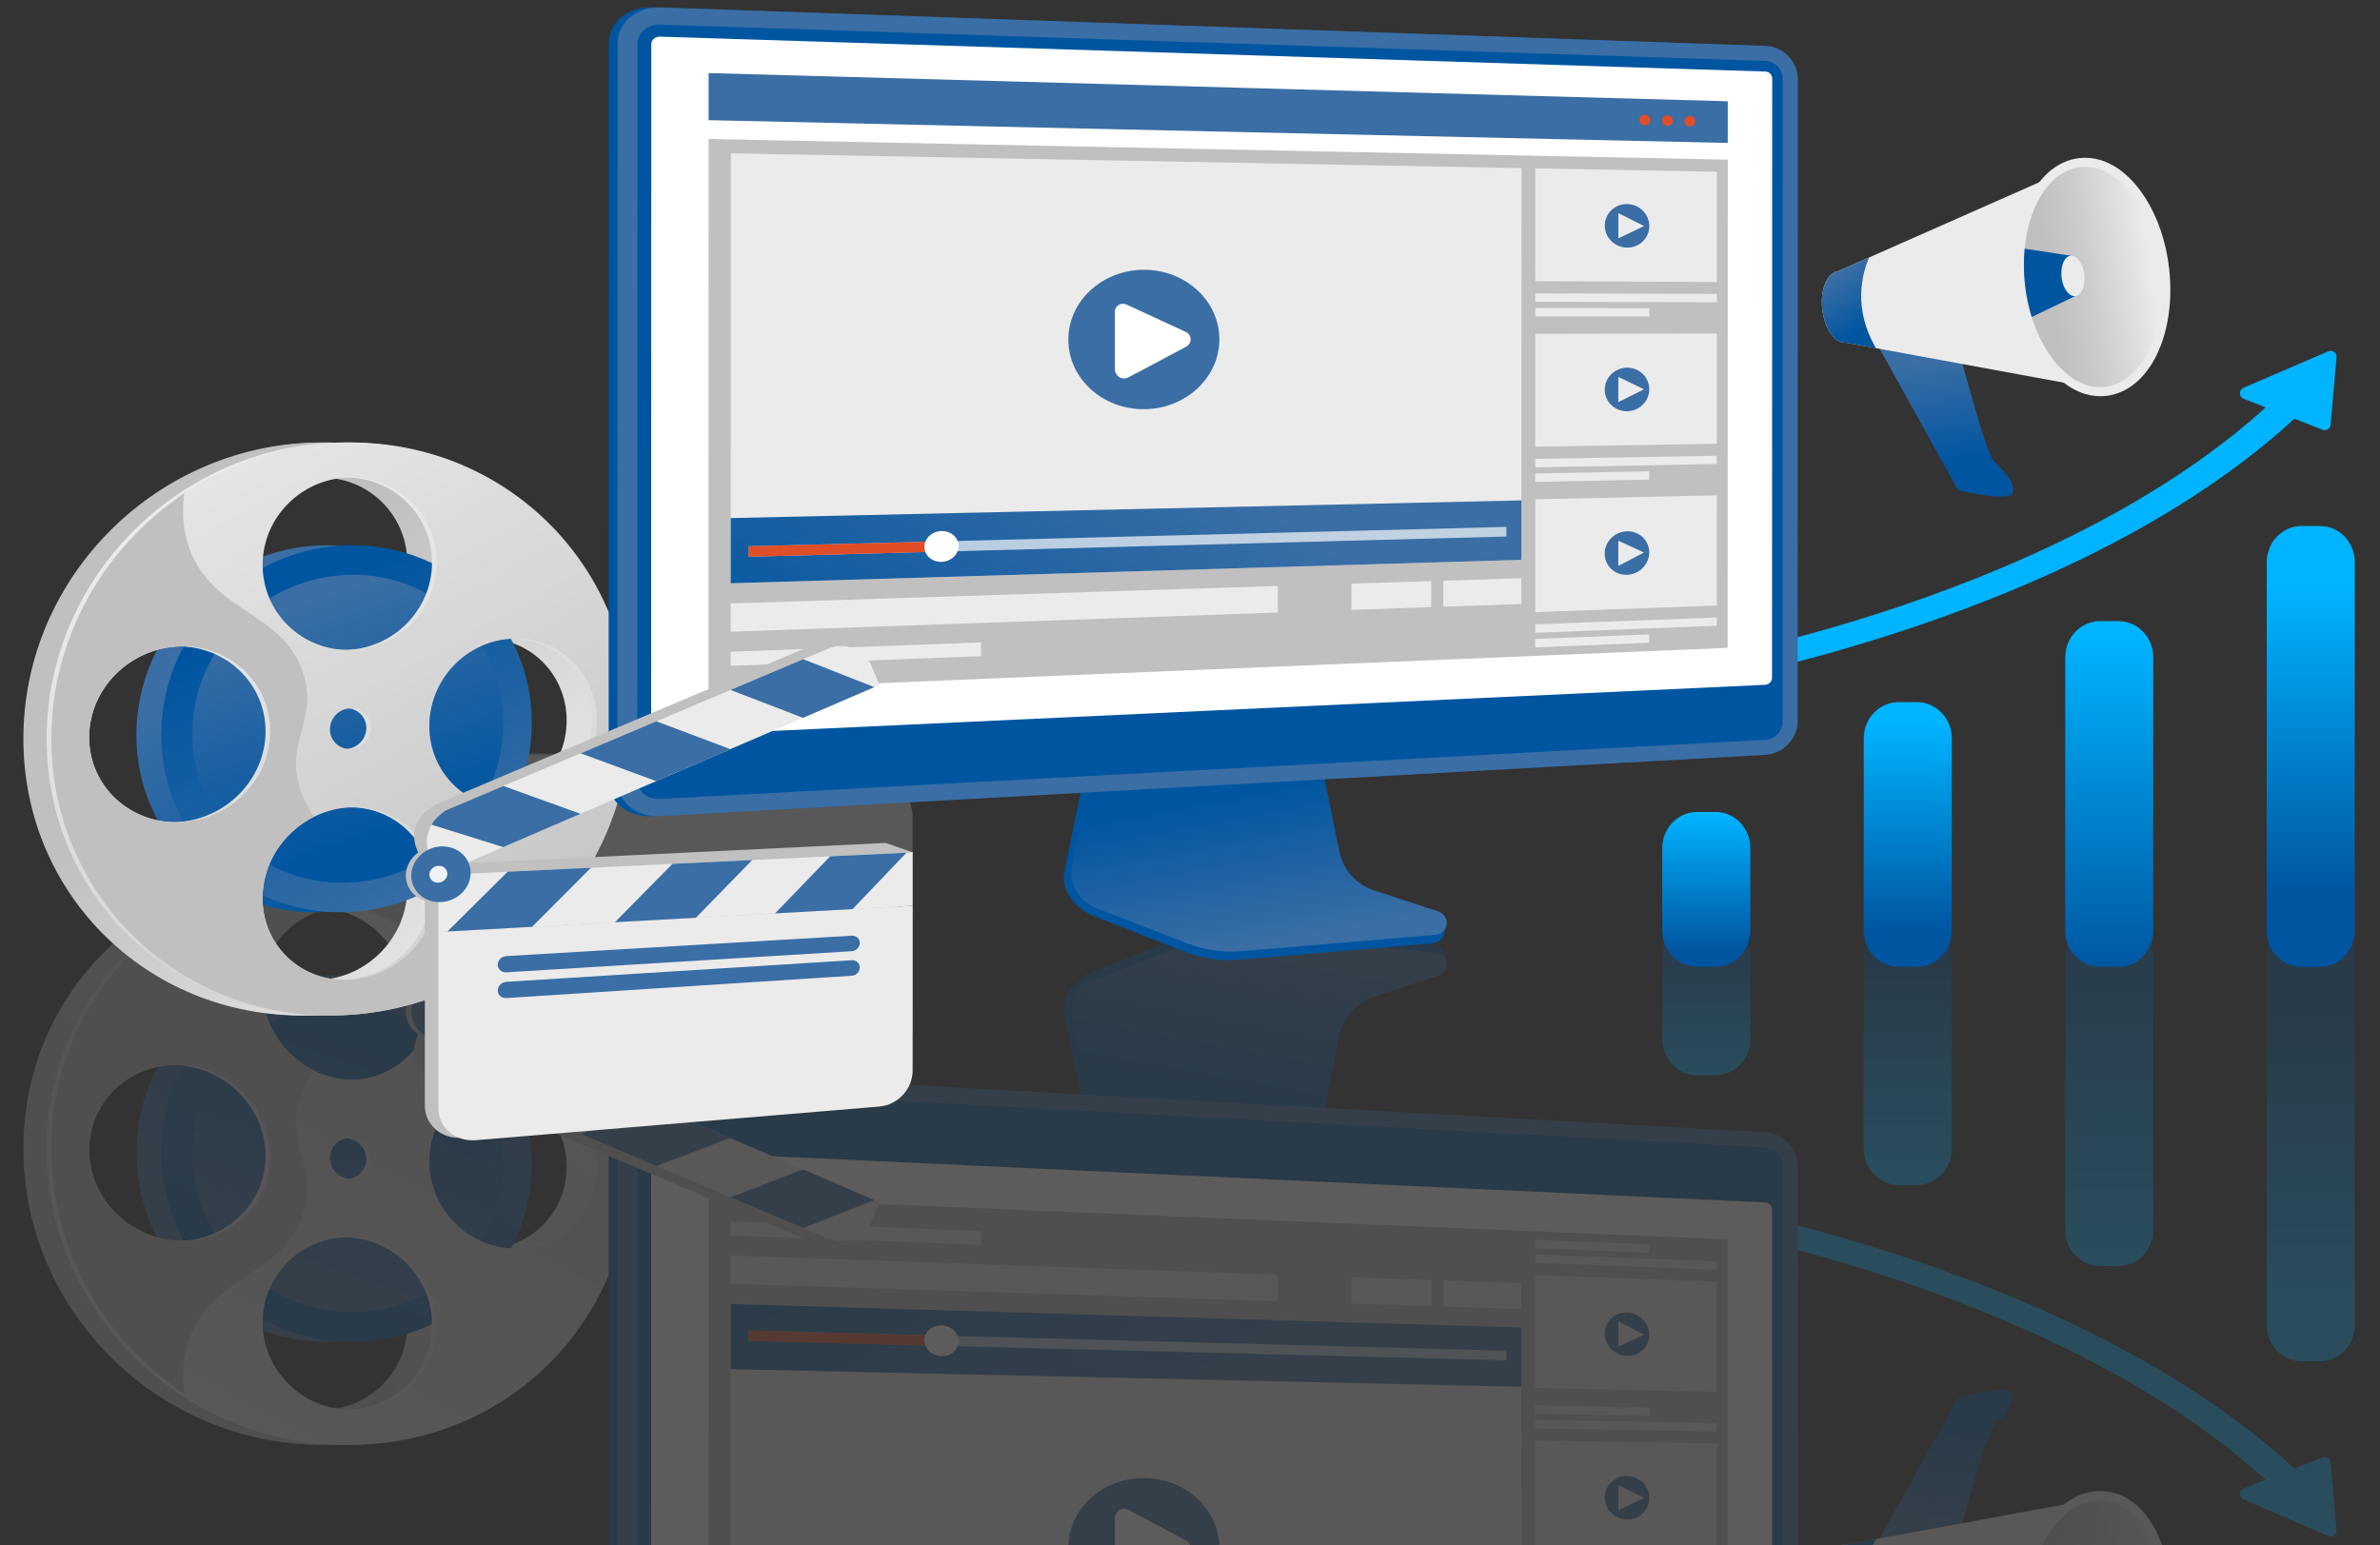 <?xml version="1.0" encoding="UTF-8"?><svg id="_圖層_1" xmlns="http://www.w3.org/2000/svg" xmlns:xlink="http://www.w3.org/1999/xlink" viewBox="0 0 971 630.5"><rect x="0" y="0" width="971" height="630.5" fill="#333333" stroke="none"/><defs><style>.cls-1,.cls-2{fill:none;}.cls-3{clip-path:url(#clippath);}.cls-4{mask:url(#mask);}.cls-5{fill:#0055a0;}.cls-6{fill:#00b4ff;}.cls-7{fill:#ebebeb;}.cls-8,.cls-9{fill:#fff;}.cls-10{fill:#eff2f6;}.cls-11{fill:silver;}.cls-12{fill:#e04e27;}.cls-13{fill:#3a6ea5;}.cls-14{fill:url(#_未命名漸層_38-10);}.cls-15{fill:url(#_未命名漸層_41);}.cls-16{fill:url(#_未命名漸層_28);}.cls-17{fill:url(#_未命名漸層_26);}.cls-18{fill:url(#_未命名漸層_23);}.cls-19{fill:url(#_未命名漸層_36);}.cls-20{fill:url(#_未命名漸層_38);}.cls-21{fill:url(#_未命名漸層_28-5);}.cls-22{fill:url(#_未命名漸層_28-6);}.cls-23{fill:url(#_未命名漸層_28-3);}.cls-24{fill:url(#_未命名漸層_28-4);}.cls-25{fill:url(#_未命名漸層_28-7);}.cls-26{fill:url(#_未命名漸層_28-8);}.cls-27{fill:url(#_未命名漸層_28-2);}.cls-28{fill:url(#_未命名漸層_23-6);}.cls-29{fill:url(#_未命名漸層_23-5);}.cls-30{fill:url(#_未命名漸層_23-4);}.cls-31{fill:url(#_未命名漸層_23-3);}.cls-32{fill:url(#_未命名漸層_23-2);}.cls-33{fill:url(#_未命名漸層_36-8);}.cls-34{fill:url(#_未命名漸層_36-7);}.cls-35{fill:url(#_未命名漸層_36-6);}.cls-36{fill:url(#_未命名漸層_36-5);}.cls-37{fill:url(#_未命名漸層_36-3);}.cls-38{fill:url(#_未命名漸層_36-4);}.cls-39{fill:url(#_未命名漸層_36-2);}.cls-40{fill:url(#_未命名漸層_38-9);}.cls-41{fill:url(#_未命名漸層_38-6);}.cls-42{fill:url(#_未命名漸層_38-5);}.cls-43{fill:url(#_未命名漸層_38-8);}.cls-44{fill:url(#_未命名漸層_38-7);}.cls-45{fill:url(#_未命名漸層_38-4);}.cls-46{fill:url(#_未命名漸層_38-3);}.cls-47{fill:url(#_未命名漸層_38-2);}.cls-48{fill:url(#_未命名漸層_41-2);}.cls-2{stroke:#fa5032;stroke-miterlimit:10;}.cls-49{opacity:.2;}.cls-9{opacity:.68;}</style><clipPath id="clippath"><polygon class="cls-1" points="-953 -124.5 -108 -124.5 -108 -547 -953 -124.5"/></clipPath><linearGradient id="_未命名漸層_26" x1="507.23" y1="309.64" x2="507.23" y2="578.33" gradientUnits="userSpaceOnUse"><stop offset="0" stop-color="#fff"/><stop offset=".43" stop-color="#6e6e6e"/><stop offset="1" stop-color="#000"/></linearGradient><mask id="mask" x="-18.04" y="304.73" width="1050.54" height="527.02" maskUnits="userSpaceOnUse"><rect class="cls-17" x="-18.04" y="307.59" width="1050.54" height="524.16"/></mask><linearGradient id="_未命名漸層_38" x1="789.35" y1="3208.46" x2="795.72" y2="3249.83" gradientTransform="translate(.7 3831.25) rotate(-.01) scale(1 -1)" gradientUnits="userSpaceOnUse"><stop offset="0" stop-color="#3a6ea5"/><stop offset="1" stop-color="#0055a0"/></linearGradient><linearGradient id="_未命名漸層_38-2" x1="749.33" y1="3174.9" x2="762.72" y2="3195.59" gradientTransform="translate(0 3832.67) scale(1 -1)" xlink:href="#_未命名漸層_38"/><linearGradient id="_未命名漸層_41" x1="877.69" y1="3171.9" x2="836.72" y2="3178.39" gradientTransform="translate(0 3832.67) scale(1 -1)" gradientUnits="userSpaceOnUse"><stop offset="0" stop-color="#ebebeb"/><stop offset=".63" stop-color="#ccc"/><stop offset="1" stop-color="silver"/></linearGradient><linearGradient id="_未命名漸層_28" x1="696.3" y1="3392.88" x2="696.3" y2="3449.22" gradientTransform="translate(.7 3831.25) rotate(-.01) scale(1 -1)" gradientUnits="userSpaceOnUse"><stop offset="0" stop-color="#00b4ff"/><stop offset="1" stop-color="#0055a0"/></linearGradient><linearGradient id="_未命名漸層_28-2" x1="778.5" y1="3356.04" x2="778.5" y2="3442" xlink:href="#_未命名漸層_28"/><linearGradient id="_未命名漸層_28-3" x1="860.69" y1="3320.65" x2="860.69" y2="3458.73" xlink:href="#_未命名漸層_28"/><linearGradient id="_未命名漸層_28-4" x1="942.88" y1="3300.42" x2="942.88" y2="3426.18" xlink:href="#_未命名漸層_28"/><linearGradient id="_未命名漸層_36" x1="219.59" y1="3441.66" x2="97.49" y2="3332.02" gradientTransform="translate(.7 3831.25) rotate(-.01) scale(1 -1)" gradientUnits="userSpaceOnUse"><stop offset="0" stop-color="#ebebeb"/><stop offset="1" stop-color="silver"/></linearGradient><linearGradient id="_未命名漸層_36-2" x1="221.04" y1="3441.66" x2="98.94" y2="3332.02" xlink:href="#_未命名漸層_36"/><linearGradient id="_未命名漸層_23" x1="99.23" y1="3322.04" x2="169.21" y2="3406.01" gradientTransform="translate(0 3832.67) scale(1 -1)" gradientUnits="userSpaceOnUse"><stop offset="0" stop-color="#3a6ea5"/><stop offset="1" stop-color="#0055a0"/></linearGradient><linearGradient id="_未命名漸層_23-2" x1="114.24" y1="3307.25" x2="173.77" y2="3483.83" gradientTransform="translate(.7 3831.25) rotate(-.01) scale(1 -1)" xlink:href="#_未命名漸層_23"/><linearGradient id="_未命名漸層_38-3" x1="180.31" y1="3431.81" x2="114.59" y2="3310.71" gradientTransform="translate(0 3832.67) scale(1 -1)" xlink:href="#_未命名漸層_38"/><linearGradient id="_未命名漸層_38-4" x1="124.69" y1="3307.22" x2="157.07" y2="3403.25" gradientTransform="translate(.7 3831.25) rotate(-.01) scale(1 -1)" xlink:href="#_未命名漸層_38"/><linearGradient id="_未命名漸層_36-3" x1="104.97" y1="3263.14" x2="215.79" y2="3591.85" xlink:href="#_未命名漸層_36"/><linearGradient id="_未命名漸層_36-4" x1="62.52" y1="3221.28" x2="213.34" y2="3495.28" gradientTransform="translate(0 3832.67) scale(1 -1)" xlink:href="#_未命名漸層_36"/><linearGradient id="_未命名漸層_38-5" x1="517.07" y1="3445.51" x2="505.73" y2="3383.92" gradientTransform="translate(.7 3831.25) rotate(-.01) scale(1 -1)" xlink:href="#_未命名漸層_38"/><linearGradient id="_未命名漸層_23-3" x1="481.65" y1="3246.44" x2="381.72" y2="3402.83" gradientTransform="translate(.7 3831.25) rotate(-.01) scale(1 -1)" xlink:href="#_未命名漸層_23"/><linearGradient id="_未命名漸層_38-6" x1="788.58" y1="145.79" x2="794.95" y2="187.16" gradientTransform="translate(.7 1.41) rotate(.01)" xlink:href="#_未命名漸層_38"/><linearGradient id="_未命名漸層_38-7" x1="749.33" y1="112.24" x2="762.72" y2="132.93" gradientTransform="matrix(1,0,0,1,0,0)" xlink:href="#_未命名漸層_38"/><linearGradient id="_未命名漸層_41-2" y1="109.23" y2="115.72" gradientTransform="matrix(1,0,0,1,0,0)" xlink:href="#_未命名漸層_41"/><linearGradient id="_未命名漸層_28-5" x1="695.53" y1="330.21" x2="695.53" y2="386.56" gradientTransform="translate(.7 1.41) rotate(.01)" xlink:href="#_未命名漸層_28"/><linearGradient id="_未命名漸層_28-6" x1="777.73" y1="293.38" x2="777.73" y2="379.33" gradientTransform="translate(.7 1.41) rotate(.01)" xlink:href="#_未命名漸層_28"/><linearGradient id="_未命名漸層_28-7" x1="859.92" y1="257.99" x2="859.92" y2="396.06" gradientTransform="translate(.7 1.41) rotate(.01)" xlink:href="#_未命名漸層_28"/><linearGradient id="_未命名漸層_28-8" x1="942.11" y1="237.76" x2="942.11" y2="363.51" gradientTransform="translate(.7 1.41) rotate(.01)" xlink:href="#_未命名漸層_28"/><linearGradient id="_未命名漸層_36-5" x1="218.82" y1="379" x2="96.72" y2="269.35" gradientTransform="translate(.7 1.41) rotate(.01)" xlink:href="#_未命名漸層_36"/><linearGradient id="_未命名漸層_36-6" x1="220.27" y1="379" x2="98.17" y2="269.35" gradientTransform="translate(.7 1.41) rotate(.01)" xlink:href="#_未命名漸層_36"/><linearGradient id="_未命名漸層_23-4" y1="259.37" x2="169.21" y2="343.35" gradientTransform="matrix(1,0,0,1,0,0)" xlink:href="#_未命名漸層_23"/><linearGradient id="_未命名漸層_23-5" x1="113.47" y1="244.59" x2="173" y2="421.17" gradientTransform="translate(.7 1.41) rotate(.01)" xlink:href="#_未命名漸層_23"/><linearGradient id="_未命名漸層_38-8" x1="180.31" y1="369.14" x2="114.59" y2="248.04" gradientTransform="matrix(1,0,0,1,0,0)" xlink:href="#_未命名漸層_38"/><linearGradient id="_未命名漸層_38-9" x1="123.92" y1="244.56" x2="156.3" y2="340.59" gradientTransform="translate(.7 1.41) rotate(.01)" xlink:href="#_未命名漸層_38"/><linearGradient id="_未命名漸層_36-7" x1="104.2" y1="200.48" x2="215.02" y2="529.18" gradientTransform="translate(.7 1.41) rotate(.01)" xlink:href="#_未命名漸層_36"/><linearGradient id="_未命名漸層_36-8" x1="62.52" y1="158.61" x2="213.34" y2="432.61" gradientTransform="matrix(1,0,0,1,0,0)" xlink:href="#_未命名漸層_36"/><linearGradient id="_未命名漸層_38-10" x1="516.3" y1="382.85" x2="504.96" y2="321.26" gradientTransform="translate(.7 1.41) rotate(.01)" xlink:href="#_未命名漸層_38"/><linearGradient id="_未命名漸層_23-6" x1="480.88" y1="183.77" x2="380.94" y2="340.16" gradientTransform="translate(.7 1.41) rotate(.01)" xlink:href="#_未命名漸層_23"/></defs><g class="cls-3"><line class="cls-2" x1="-1120.6" y1="6.4" x2="109.4" y2="-608.6"/><line class="cls-2" x1="-1110.37" y1="16.63" x2="119.63" y2="-598.37"/><line class="cls-2" x1="-1100.15" y1="26.85" x2="129.85" y2="-588.15"/><line class="cls-2" x1="-1089.92" y1="37.08" x2="140.08" y2="-577.92"/><line class="cls-2" x1="-1079.69" y1="47.31" x2="150.31" y2="-567.69"/><line class="cls-2" x1="-1069.47" y1="57.53" x2="160.53" y2="-557.47"/><line class="cls-2" x1="-1059.24" y1="67.76" x2="170.76" y2="-547.24"/><line class="cls-2" x1="-1049.02" y1="77.98" x2="180.98" y2="-537.02"/><line class="cls-2" x1="-1038.79" y1="88.21" x2="191.21" y2="-526.79"/><line class="cls-2" x1="-1028.56" y1="98.44" x2="201.44" y2="-516.56"/><line class="cls-2" x1="-1018.34" y1="108.66" x2="211.66" y2="-506.34"/><line class="cls-2" x1="-1008.11" y1="118.89" x2="221.89" y2="-496.11"/><line class="cls-2" x1="-997.89" y1="129.11" x2="232.11" y2="-485.89"/><line class="cls-2" x1="-987.66" y1="139.34" x2="242.34" y2="-475.66"/><line class="cls-2" x1="-977.44" y1="149.56" x2="252.56" y2="-465.44"/><line class="cls-2" x1="-967.21" y1="159.79" x2="262.79" y2="-455.21"/><line class="cls-2" x1="-956.98" y1="170.02" x2="273.02" y2="-444.98"/><line class="cls-2" x1="-946.76" y1="180.24" x2="283.24" y2="-434.76"/><line class="cls-2" x1="-936.53" y1="190.47" x2="293.47" y2="-424.53"/><line class="cls-2" x1="-926.31" y1="200.69" x2="303.69" y2="-414.31"/><line class="cls-2" x1="-916.08" y1="210.92" x2="313.92" y2="-404.08"/><line class="cls-2" x1="-905.85" y1="221.15" x2="324.15" y2="-393.85"/><line class="cls-2" x1="-895.63" y1="231.37" x2="334.37" y2="-383.63"/><line class="cls-2" x1="-885.4" y1="241.6" x2="344.6" y2="-373.4"/><line class="cls-2" x1="-875.18" y1="251.82" x2="354.82" y2="-363.18"/><line class="cls-2" x1="-864.95" y1="262.05" x2="365.05" y2="-352.95"/><line class="cls-2" x1="-854.73" y1="272.27" x2="375.27" y2="-342.73"/><line class="cls-2" x1="-844.5" y1="282.5" x2="385.5" y2="-332.5"/></g><g class="cls-4"><g class="cls-49"><path class="cls-20" d="m813.47,581.85c3.51-3.39,9-8.86,7.67-12.89-1.33-4.03-22.26,1.01-22.26,1.01l-35.51,64.06,33.92.13s12.67-48.92,16.18-52.31Z"/><path class="cls-7" d="m750.05,659.42l97.41,43.05,10.25-91.49-104.38,19.18c-4.55-.51-8.98,5.63-9.88,13.71-.91,8.08,2.05,15.04,6.6,15.55Z"/><path class="cls-47" d="m750.05,659.42l12.47,5.51c-2.85-6.76-6.57-21.03,2.86-36.99l-12.06,2.22c-4.55-.51-8.98,5.63-9.88,13.71-.91,8.08,2.05,15.04,6.6,15.55Z"/><path class="cls-7" d="m848.38,705.5c2.89.32,5.82.04,8.7-.84,13.98-4.28,25.45-22.45,27.89-44.18,3.05-27.2-8.25-50.04-25.72-52.01-2.89-.32-5.82-.04-8.7.84-13.98,4.28-25.45,22.45-27.89,44.19-3.05,27.21,8.25,50.05,25.72,52Z"/><path class="cls-15" d="m848.79,701.81c15.27,1.71,29.9-16.97,32.68-41.73,2.77-24.76-7.36-46.22-22.63-47.93-15.27-1.71-29.9,16.97-32.68,41.73-2.77,24.76,7.36,46.22,22.63,47.93Z"/><path class="cls-16" d="m699.92,375.58h-7.57c-7.83,0-14.17,6.61-14.17,14.76v33.61c.01,8.15,6.36,14.76,14.19,14.75h7.57c7.83,0,14.18-6.61,14.18-14.76v-33.61c-.01-8.15-6.36-14.76-14.19-14.75Z"/><path class="cls-27" d="m782.11,375.56h-7.57c-7.83,0-14.18,6.61-14.18,14.76l.02,78.44c0,8.15,6.35,14.76,14.18,14.75h7.57c7.83,0,14.17-6.61,14.17-14.76l-.02-78.44c0-8.15-6.35-14.76-14.18-14.75Z"/><path class="cls-23" d="m864.31,375.54h-7.57c-7.83,0-14.18,6.61-14.18,14.76l.03,111.52c0,8.15,6.35,14.76,14.18,14.75h7.57c7.83,0,14.17-6.61,14.17-14.76l-.03-111.52c0-8.15-6.35-14.76-14.18-14.75Z"/><path class="cls-24" d="m946.5,375.52h-7.57c-7.83,0-14.17,6.61-14.17,14.76l.04,150.34c0,8.15,6.35,14.76,14.18,14.76h7.57c7.83,0,14.17-6.62,14.17-14.77l-.04-150.34c0-8.15-6.35-14.76-14.18-14.75Z"/><path class="cls-6" d="m952.28,626.43c-.69.5-1.59.6-2.37.26l-34.61-14.91c-.9-.39-1.48-1.28-1.46-2.26.02-.98.62-1.85,1.53-2.21l9.01-3.54c-18.54-16.8-41.22-32.39-67.58-46.44-24.58-13.1-52.4-24.89-82.7-35.06-52.32-17.56-94.12-24.19-94.53-24.25-2.13-.33-3.77-1.36-4.49-2.82-.55-1.11-.52-2.38.09-3.49.91-1.65,3.06-2.75,5.6-2.87.18-.01.35-.02.53-.02.48,0,.95.04,1.38.11.42.06,43.21,6.8,97.09,24.87,31.1,10.43,59.69,22.54,84.96,36,27.94,14.88,51.89,31.46,71.34,49.37l11.49-4.52c.29-.11.59-.17.88-.17.44,0,.88.12,1.27.36.65.4,1.07,1.08,1.13,1.84l2.42,27.57c.07.85-.3,1.67-.99,2.17Z"/><path class="cls-19" d="m244.69,476.51c-.02-62.37-49.95-116.28-113.62-120.56-66.1-4.44-121.55,45.94-121.53,112.69.02,66.74,55.49,120.84,121.59,120.82,63.67-.02,113.57-50.59,113.56-112.95Zm-149.31,62.98c0-19.62,16.08-35.14,35.73-34.67,19.43.47,35.02,16.43,35.03,35.66,0,19.23-15.58,34.76-35.01,34.68-19.65-.08-35.75-16.05-35.75-35.67Zm35.73-58.47c-4.62-.14-8.38-3.99-8.38-8.59s3.75-8.2,8.38-8.03c4.61.17,8.34,4.01,8.34,8.59,0,4.58-3.73,8.17-8.34,8.03Zm-32.61-9.4c0,19.61-16.2,35.12-36.41,34.65-20.44-.48-37.19-17.1-37.2-37.12,0-20.02,16.74-35.52,37.18-34.63,20.21.88,36.43,17.48,36.43,37.09Zm67.61-64.34c0,19.23-15.58,34.15-35.01,33.32-19.65-.84-35.75-17.44-35.75-37.06,0-19.62,16.08-34.52,35.73-33.28,19.43,1.22,35.02,17.8,35.03,37.02Zm65.08,68.78c0,18.86-14.99,33.8-33.69,33.37-18.9-.44-34.38-16.4-34.39-35.65,0-19.24,15.47-34.17,34.37-33.35,18.69.82,33.7,16.76,33.71,35.62Z"/><path class="cls-39" d="m246.14,476.51c-.02-62.37-49.95-116.28-113.62-120.56-66.1-4.44-121.55,45.94-121.53,112.69.02,66.74,55.49,120.84,121.59,120.82,63.67-.02,113.57-50.59,113.56-112.95Zm-149.31,62.98c0-19.62,16.08-35.14,35.73-34.67,19.43.47,35.02,16.43,35.03,35.66,0,19.23-15.58,34.76-35.01,34.68-19.65-.08-35.75-16.05-35.75-35.67Zm35.73-58.47c-4.62-.14-8.38-3.99-8.38-8.59,0-4.6,3.75-8.2,8.38-8.03,4.61.17,8.34,4.01,8.34,8.59,0,4.58-3.73,8.17-8.34,8.03Zm-32.61-9.4c0,19.61-16.2,35.12-36.41,34.65-20.44-.48-37.19-17.1-37.2-37.12,0-20.02,16.74-35.52,37.18-34.63,20.21.88,36.43,17.48,36.43,37.09Zm67.61-64.34c0,19.23-15.58,34.15-35.01,33.32-19.65-.84-35.75-17.44-35.75-37.06,0-19.62,16.08-34.52,35.73-33.28,19.43,1.22,35.02,17.8,35.03,37.02Zm65.08,68.78c0,18.86-14.99,33.8-33.69,33.37-18.9-.44-34.38-16.4-34.39-35.65,0-19.24,15.47-34.17,34.37-33.35,18.69.82,33.7,16.76,33.71,35.62Z"/><path class="cls-18" d="m206.2,475.17c-.01-40.43-32.6-75.01-73.66-77.27-42.06-2.32-76.91,30-76.9,72.23s34.87,76.88,76.93,77.38c41.06.49,73.63-31.9,73.62-72.34Z"/><path class="cls-32" d="m194.57,474.78c0-34.05-27.5-63.07-62.03-64.85-35.23-1.82-64.31,25.31-64.3,60.62,0,35.31,29.1,64.39,64.33,64.93,34.52.53,62-26.65,62-60.7Z"/><path class="cls-46" d="m216.96,475.18c-.01-40.43-32.73-75.01-73.96-77.27-42.23-2.32-77.22,30-77.21,72.23.01,42.23,35.02,76.88,77.25,77.38,41.23.49,73.93-31.9,73.92-72.34Z"/><path class="cls-45" d="m205.29,474.79c0-34.05-27.61-63.07-62.28-64.85-35.37-1.82-64.57,25.31-64.56,60.62,0,35.31,29.22,64.39,64.59,64.93,34.67.53,62.26-26.65,62.25-60.7Z"/><path class="cls-37" d="m255.13,476.52c-.02-62.37-50.15-116.28-114.08-120.56-66.37-4.44-122.05,45.94-122.03,112.69.02,66.74,55.72,120.84,122.09,120.82,63.93-.02,114.04-50.59,114.02-112.95Zm-149.92,62.98c0-19.62,16.15-35.14,35.88-34.67,19.51.47,35.17,16.43,35.17,35.66,0,19.23-15.65,34.76-35.15,34.68-19.73-.08-35.89-16.05-35.9-35.67Zm35.87-58.47c-4.64-.14-8.41-3.99-8.42-8.59s3.77-8.2,8.41-8.03c4.63.17,8.37,4.01,8.38,8.59,0,4.58-3.74,8.17-8.37,8.03Zm-32.74-9.4c0,19.61-16.27,35.12-36.56,34.65-20.53-.48-37.35-17.1-37.35-37.12,0-20.02,16.81-35.52,37.33-34.63,20.29.88,36.58,17.48,36.58,37.09Zm67.89-64.34c0,19.23-15.65,34.15-35.15,33.32-19.73-.84-35.89-17.44-35.9-37.06,0-19.62,16.15-34.52,35.88-33.28,19.51,1.22,35.17,17.8,35.17,37.02Zm65.34,68.78c0,18.86-15.06,33.8-33.83,33.37-18.98-.44-34.52-16.4-34.53-35.65,0-19.24,15.53-34.17,34.51-33.35,18.77.82,33.84,16.76,33.84,35.62Z"/><path class="cls-38" d="m257.07,476.52c-.02-62.37-50.15-116.28-114.08-120.56-66.37-4.44-122.05,45.94-122.03,112.69.02,66.74,55.72,120.84,122.09,120.82,63.93-.02,114.04-50.59,114.02-112.95Zm-149.92,62.98c0-19.62,16.15-35.14,35.88-34.67,19.51.47,35.17,16.43,35.17,35.66,0,19.23-15.65,34.76-35.15,34.68-19.73-.08-35.89-16.05-35.9-35.67Zm35.87-58.47c-4.64-.14-8.41-3.99-8.42-8.59,0-4.6,3.77-8.2,8.41-8.03,4.63.17,8.37,4.01,8.38,8.59s-3.74,8.17-8.37,8.03Zm-32.74-9.4c0,19.61-16.27,35.12-36.56,34.65-20.53-.48-37.35-17.1-37.35-37.12,0-20.02,16.81-35.52,37.33-34.63,20.29.88,36.58,17.48,36.58,37.09Zm67.89-64.34c0,19.23-15.65,34.15-35.15,33.32-19.73-.84-35.89-17.44-35.9-37.06,0-19.62,16.15-34.52,35.88-33.28,19.51,1.22,35.17,17.8,35.17,37.02Zm65.34,68.78c0,18.86-15.06,33.8-33.83,33.37-18.98-.44-34.52-16.4-34.53-35.65,0-19.24,15.53-34.17,34.51-33.35,18.77.82,33.84,16.76,33.84,35.62Z"/><path class="cls-11" d="m207.54,404.81c5.83-1.34,12.36-3.57,19.32-7.32-20.61-23.4-50.31-39.29-83.87-41.53-66.37-4.44-122.05,45.94-122.03,112.69.01,41.43,21.69,78.24,54.23,100.07-1.37-10.77.37-18.91,3.09-25.08,10.73-24.34,39.03-24.12,45.87-49.91,5.06-19.07-8.32-27.05-1.31-46.79,1.34-3.79,3.16-7.18,5.24-10.22-12.34-6.15-20.96-18.87-20.96-33.18,0-19.62,16.15-34.52,35.88-33.28,19.51,1.22,35.17,17.8,35.17,37.02,0,.25-.01.5-.02.75,9.55-1.17,18.48-.71,29.39-3.22Zm-97.26,66.81c0,19.61-16.27,35.12-36.56,34.65-20.53-.48-37.35-17.1-37.35-37.12,0-20.02,16.81-35.52,37.33-34.63,20.29.88,36.58,17.48,36.58,37.09Z"/><path class="cls-5" d="m265.68,437c-9.55-.53-17.36,5.84-17.36,14.2l.08,301.24c0,8.36,7.81,14.89,17.37,14.55l450.93-15.71c7.31-.25,13.22-6.37,13.22-13.63l-.07-261.75c0-7.26-5.92-13.5-13.23-13.9l-450.94-25Z"/><path class="cls-5" d="m559.66,403.58c-7.21,2.39-12.59,8.51-14.11,16.03l-10.48,51.92-89.74-3.16-11.06-54.09c-1.55-7.57,4.64-15.18,11.77-17.97l37.54-14.7c6.98-2.73,14.49-3.82,21.95-3.19l79.35,6.77c2.32.2,4.18,2.02,4.45,4.36.27,2.34,1.9,4.97-.32,5.7l-29.36,8.33Z"/><path class="cls-42" d="m560.55,406.74c-7.2,2.36-12.58,8.4-14.1,15.83l-10.47,51.27-87.55-3.13-11.05-53.41c-1.55-7.48,2.54-14.98,9.66-17.74l37.5-14.51c6.98-2.7,14.47-3.78,21.93-3.15l79.27,6.68c2.32.2,4.18,2,4.45,4.3.27,2.31-1.12,4.49-3.33,5.22l-26.31,8.63Z"/><path class="cls-13" d="m269.25,437c-9.55-.53-17.36,5.84-17.36,14.2l.08,301.24c0,8.36,7.81,14.89,17.37,14.55l450.93-15.71c7.31-.25,13.22-6.37,13.22-13.63l-.07-261.75c0-7.26-5.92-13.5-13.23-13.9l-450.94-25Z"/><path class="cls-5" d="m720.26,745.12l-450.93,14.84c-5.11.17-9.26-3.31-9.26-7.78l-.06-234.37-.02-66.2c0-4.46,4.15-7.86,9.26-7.59l450.94,24.13c3.92.21,7.08,3.54,7.08,7.43l.02,59.82.05,202.43c0,3.9-3.17,7.16-7.08,7.29Z"/><path class="cls-8" d="m269.26,469.63c-1.99-.09-3.61,1.25-3.61,2.98l.07,279.4c0,1.74,1.62,3.1,3.61,3.04l450.93-14.24c1.53-.05,2.77-1.32,2.77-2.84l-.06-244.48c0-1.52-1.24-2.81-2.77-2.89l-450.94-20.97Z"/><polygon class="cls-11" points="704.85 505.67 289.04 488.37 289.1 713.29 704.9 704.86 704.85 505.67"/><polygon class="cls-7" points="620.7 541.59 298.12 532.02 298.17 707.44 620.74 701.41 620.7 541.59"/><polygon class="cls-31" points="620.7 541.59 298.12 532.02 298.13 558.62 620.71 565.83 620.7 541.59"/><path class="cls-13" d="m497.48,631.56c0-15.57-13.61-28.33-30.54-28.51-17.1-.18-31.08,12.52-31.08,28.36,0,15.84,13.99,28.61,31.09,28.51,16.93-.1,30.53-12.8,30.53-28.36Z"/><path class="cls-8" d="m454.82,620.2v22.54c0,2.43,2.53,4.04,4.74,3.02l24.26-11.21c2.57-1.19,2.58-4.84.01-6.04,0,0-19.12-10.29-23.57-12.52-2.23-1.11-5.56,0-5.43,4.21Z"/><polygon class="cls-9" points="614.58 551.1 305.47 542.84 305.47 547.12 614.58 555.02 614.58 551.1"/><polygon class="cls-12" points="388.47 545.06 305.47 542.84 305.47 547.12 388.47 549.24 388.47 545.06"/><path class="cls-8" d="m391.08,547.22c0-3.46-3.11-6.35-6.96-6.46-3.85-.11-6.98,2.62-6.98,6.1s3.13,6.37,6.98,6.46c3.84.09,6.95-2.64,6.95-6.1Z"/><polygon class="cls-7" points="700.43 588.93 626.35 587.76 626.36 633.79 700.44 633.92 700.43 588.93"/><path class="cls-13" d="m672.87,611.18c0-4.89-4.05-8.91-9.06-8.97-5.02-.06-9.1,3.88-9.1,8.81,0,4.92,4.08,8.94,9.11,8.97,5.01.03,9.05-3.91,9.05-8.81Z"/><polygon class="cls-7" points="660.25 605.93 660.25 616.21 670.74 611.16 660.25 605.93"/><polygon class="cls-7" points="700.41 522.93 626.34 520.25 626.35 566.27 700.42 567.92 700.41 522.93"/><path class="cls-13" d="m672.85,544.62c0-4.89-4.05-8.99-9.06-9.15-5.02-.16-9.1,3.7-9.1,8.62s4.09,9.02,9.11,9.15c5.01.13,9.05-3.73,9.05-8.62Z"/><polygon class="cls-7" points="660.23 539.11 660.24 549.39 670.72 544.56 660.23 539.11"/><polygon class="cls-7" points="700.42 580.69 626.35 579.33 626.35 582.78 700.42 584.05 700.42 580.69"/><polygon class="cls-7" points="672.86 574.31 626.35 573.38 626.35 576.83 672.86 577.71 672.86 574.31"/><polygon class="cls-7" points="700.41 514.69 626.33 511.81 626.34 515.26 700.41 518.05 700.41 514.69"/><polygon class="cls-7" points="672.84 507.75 626.33 505.86 626.33 509.31 672.85 511.15 672.84 507.75"/><polygon class="cls-7" points="521.35 520.09 298.12 512.25 298.12 523.79 521.35 530.92 521.35 520.09"/><polygon class="cls-7" points="620.7 523.58 588.85 522.46 588.85 533.07 620.7 534.09 620.7 523.58"/><polygon class="cls-7" points="583.93 522.29 551.36 521.15 551.36 531.88 583.93 532.92 583.93 522.29"/><polygon class="cls-7" points="400.24 502.3 298.11 498.32 298.12 504.08 400.25 507.9 400.24 502.3"/><path class="cls-11" d="m189.81,413.88c0-6.24-5.39-11.58-12.07-11.93-6.7-.34-12.16,4.48-12.16,10.77s5.46,11.64,12.16,11.93c6.67.29,12.06-4.53,12.06-10.78Z"/><path class="cls-11" d="m361.35,426.08l-188.01-9.11v-26.2s-.02-71.82-.02-71.82c0-7.96,6.87-13.84,15.3-13.13l164.63,13.73c7.51.63,13.57,7.18,13.57,14.63l.02,67.29,5.54,20.75-11.01,3.86Z"/><path class="cls-7" d="m358.77,318.52l-164.63-13.73c-8.43-.7-15.3,5.17-15.3,13.13l.02,71.82,193.5,10.7-.02-67.29c0-7.46-6.06-14-13.57-14.63Z"/><path class="cls-13" d="m347.58,381.91l-141-8.63c-1.94-.12-3.51,1.27-3.51,3.1s1.57,3.41,3.51,3.53l141,8.32c1.76.1,3.19-1.23,3.18-2.97s-1.43-3.25-3.19-3.35Z"/><path class="cls-13" d="m347.58,371.9l-141-9.12c-1.94-.13-3.51,1.26-3.51,3.09s1.57,3.42,3.51,3.54l141,8.81c1.76.11,3.19-1.22,3.18-2.96,0-1.74-1.43-3.25-3.19-3.36Z"/><path class="cls-11" d="m353.75,492.58l-3.17,7.63c-2.86,6.89-10.87,10.07-17.92,7.09l-10.03-4.24-29.65-12.54-30.26-12.8-30.89-13.06-31.53-13.34-21.33-9.02-.33-.14s-13.87-6.01-8.41-19.14l3.57-8.01,26.43,11.39,31.54,13.59,30.89,13.32,30.26,13.05,29.65,12.78,29.06,12.53,2.12.91Z"/><path class="cls-7" d="m178.86,412.99l179.94,77.57-3.17,7.63c-2.86,6.89-10.87,10.07-17.92,7.09l-154.02-65.13c-7.86-3.32-11.64-11.91-8.41-19.14l3.57-8.01Z"/><polygon class="cls-13" points="327.69 501.04 356.69 489.64 327.63 477.12 298.04 488.5 327.69 501.04"/><polygon class="cls-13" points="267.78 475.7 297.97 464.33 267.71 451.29 236.89 462.64 267.78 475.7"/><path class="cls-13" d="m182.56,439.66l22.8,9.64,31.47-11.33-31.54-13.59-29.2,9.13c1.27,2.65,4.96,5.51,6.47,6.15Z"/><polygon class="cls-7" points="178.86 389.74 372.35 400.44 372.36 422.22 178.86 412.99 178.86 389.74"/><polygon class="cls-13" points="369.83 422.1 347.85 399.09 316.23 397.34 338.7 420.61 369.83 422.1"/><polygon class="cls-13" points="306.88 419.09 283.91 395.55 250.88 393.73 274.35 417.54 306.88 419.09"/><polygon class="cls-13" points="182.55 389.95 207.1 414.33 241.1 415.96 217.1 391.86 182.55 389.95"/><path class="cls-13" d="m192.02,413.88c0-6.24-5.39-11.58-12.07-11.93-6.7-.34-12.16,4.48-12.16,10.77s5.46,11.64,12.16,11.93c6.67.29,12.06-4.53,12.06-10.78Z"/><path class="cls-10" d="m182.52,413.48c0-1.89-1.63-3.5-3.65-3.61-2.03-.1-3.68,1.35-3.68,3.26s1.65,3.52,3.68,3.61c2.02.09,3.65-1.37,3.65-3.26Z"/></g></g><path class="cls-41" d="m813.47,188.15c3.51,3.39,9,8.86,7.67,12.89-1.33,4.03-22.26-1.01-22.26-1.01l-35.51-64.06,33.92-.13s12.67,48.92,16.18,52.31Z"/><path class="cls-7" d="m750.05,110.58l97.41-43.05,10.25,91.49-104.38-19.18c-4.55.51-8.98-5.63-9.88-13.71-.91-8.08,2.05-15.04,6.6-15.55Z"/><path class="cls-44" d="m750.05,110.58l12.47-5.51c-2.85,6.76-6.57,21.03,2.86,36.99l-12.06-2.22c-4.55.51-8.98-5.63-9.88-13.71-.91-8.08,2.05-15.04,6.6-15.55Z"/><path class="cls-7" d="m848.38,64.5c2.89-.32,5.82-.04,8.7.84,13.98,4.28,25.45,22.45,27.89,44.18,3.05,27.2-8.25,50.04-25.72,52.01-2.89.32-5.82.04-8.7-.84-13.98-4.28-25.45-22.45-27.89-44.19-3.05-27.21,8.25-50.05,25.72-52Z"/><path class="cls-48" d="m848.79,68.19c15.27-1.71,29.9,16.97,32.68,41.73,2.77,24.76-7.36,46.22-22.63,47.93-15.27,1.71-29.9-16.97-32.68-41.73-2.77-24.76,7.36-46.22,22.63-47.93Z"/><path class="cls-5" d="m845.6,104.63l1.04,16.17-17.73,8.55c-1.29-4.13-2.23-8.56-2.75-13.23-.56-5.09-.6-10.01-.13-14.65l18.79,2.85.78.31Z"/><path class="cls-7" d="m844.8,104.33c2.56-.29,5.06,3.17,5.57,7.72.51,4.55-1.16,8.47-3.72,8.76-2.56.29-5.06-3.17-5.57-7.72-.51-4.55,1.16-8.47,3.72-8.76Z"/><path class="cls-21" d="m699.92,394.42h-7.57c-7.83,0-14.17-6.61-14.17-14.76v-33.61c.01-8.15,6.36-14.76,14.19-14.75h7.57c7.83,0,14.18,6.61,14.18,14.76v33.61c-.01,8.15-6.36,14.76-14.19,14.75Z"/><path class="cls-22" d="m782.11,394.44h-7.57c-7.83,0-14.18-6.61-14.18-14.76l.02-78.44c0-8.15,6.35-14.76,14.18-14.75h7.57c7.83,0,14.17,6.61,14.17,14.76l-.02,78.44c0,8.15-6.35,14.76-14.18,14.75Z"/><path class="cls-25" d="m864.31,394.46h-7.57c-7.83,0-14.18-6.61-14.18-14.76l.03-111.52c0-8.15,6.35-14.76,14.18-14.75h7.57c7.83,0,14.17,6.61,14.17,14.76l-.03,111.52c0,8.15-6.35,14.76-14.18,14.75Z"/><path class="cls-26" d="m946.5,394.48h-7.57c-7.83,0-14.17-6.61-14.17-14.76l.04-150.34c0-8.15,6.35-14.76,14.18-14.76h7.57c7.83,0,14.17,6.62,14.17,14.77l-.04,150.34c0,8.15-6.35,14.76-14.18,14.75Z"/><path class="cls-6" d="m952.28,143.57c-.69-.5-1.59-.6-2.37-.26l-34.61,14.91c-.9.39-1.48,1.28-1.46,2.26.02.98.62,1.85,1.53,2.21l9.01,3.54c-18.54,16.8-41.22,32.39-67.58,46.44-24.58,13.1-52.4,24.89-82.7,35.06-52.32,17.56-94.12,24.19-94.53,24.25-2.13.33-3.77,1.36-4.49,2.82-.55,1.11-.52,2.38.09,3.49.91,1.65,3.06,2.75,5.6,2.87.18.01.35.02.53.02.48,0,.95-.04,1.38-.11.42-.06,43.21-6.8,97.09-24.87,31.1-10.43,59.69-22.54,84.96-36,27.94-14.88,51.89-31.46,71.34-49.37l11.49,4.52c.29.11.59.17.88.17.44,0,.88-.12,1.27-.36.65-.4,1.07-1.08,1.13-1.84l2.42-27.57c.07-.85-.3-1.67-.99-2.17Z"/><path class="cls-36" d="m131.13,180.54c-66.1-.02-121.58,54.08-121.59,120.82-.02,66.75,55.43,117.13,121.53,112.69,63.67-4.28,113.6-58.19,113.62-120.56.02-62.37-49.89-112.94-113.56-112.95Zm0,14.3c19.43-.08,35.02,15.45,35.01,34.68,0,19.23-15.6,35.19-35.03,35.66-19.65.48-35.74-15.04-35.73-34.67,0-19.62,16.1-35.6,35.75-35.67Zm8.31,102.18c0,4.58-3.73,8.42-8.34,8.59-4.62.17-8.38-3.43-8.38-8.03s3.76-8.45,8.38-8.59c4.61-.14,8.34,3.45,8.34,8.03Zm-77.38,38.46c-20.44.89-37.19-14.61-37.18-34.63,0-20.02,16.76-36.64,37.2-37.12,20.21-.47,36.42,15.05,36.41,34.65,0,19.61-16.22,36.21-36.43,37.09Zm69.01,64.28c-19.65,1.24-35.74-13.66-35.73-33.28,0-19.62,16.1-36.22,35.75-37.06,19.43-.83,35.02,14.09,35.01,33.32,0,19.23-15.6,35.8-35.03,37.02Zm66.4-70.18c-18.9.82-34.37-14.1-34.37-33.35,0-19.24,15.49-35.21,34.39-35.65,18.69-.44,33.69,14.51,33.69,33.37,0,18.86-15.01,34.81-33.71,35.62Z"/><path class="cls-35" d="m132.58,180.54c-66.1-.02-121.57,54.08-121.59,120.82-.02,66.75,55.43,117.13,121.53,112.69,63.67-4.28,113.6-58.19,113.62-120.56.02-62.37-49.89-112.94-113.56-112.95Zm0,14.3c19.43-.08,35.02,15.45,35.01,34.68,0,19.23-15.6,35.19-35.03,35.66-19.65.48-35.74-15.04-35.73-34.67,0-19.62,16.1-35.6,35.75-35.67Zm8.31,102.18c0,4.58-3.73,8.42-8.34,8.59-4.62.17-8.38-3.43-8.38-8.03,0-4.6,3.76-8.45,8.38-8.59,4.61-.14,8.34,3.45,8.34,8.03Zm-77.38,38.46c-20.44.89-37.19-14.61-37.18-34.63,0-20.02,16.76-36.64,37.2-37.12,20.21-.47,36.42,15.05,36.41,34.65,0,19.61-16.22,36.21-36.43,37.09Zm69.01,64.28c-19.65,1.24-35.74-13.66-35.73-33.28,0-19.62,16.1-36.22,35.75-37.06,19.43-.83,35.02,14.09,35.01,33.32,0,19.23-15.6,35.8-35.03,37.02Zm66.4-70.18c-18.9.82-34.37-14.1-34.37-33.35,0-19.24,15.49-35.21,34.39-35.65,18.69-.44,33.69,14.51,33.69,33.37,0,18.86-15.01,34.81-33.71,35.62Z"/><path class="cls-30" d="m206.2,294.83c-.01,40.43-32.6,75.01-73.66,77.27-42.06,2.32-76.91-30-76.9-72.23s34.87-76.88,76.93-77.38c41.06-.49,73.63,31.9,73.62,72.34Z"/><path class="cls-29" d="m194.57,295.22c0,34.05-27.5,63.07-62.03,64.85-35.23,1.82-64.31-25.31-64.3-60.62,0-35.31,29.1-64.39,64.33-64.93,34.52-.53,62,26.65,62,60.7Z"/><path class="cls-43" d="m216.96,294.82c-.01,40.43-32.73,75.01-73.96,77.27-42.23,2.32-77.22-30-77.21-72.23.01-42.23,35.02-76.88,77.25-77.38,41.23-.49,73.93,31.9,73.92,72.34Z"/><path class="cls-40" d="m205.29,295.21c0,34.05-27.61,63.07-62.28,64.85-35.37,1.82-64.57-25.31-64.56-60.62,0-35.31,29.22-64.39,64.59-64.93,34.67-.53,62.26,26.65,62.25,60.7Z"/><path class="cls-34" d="m141.11,180.53c-66.37-.02-122.07,54.08-122.09,120.82-.02,66.75,55.66,117.13,122.03,112.69,63.93-4.28,114.07-58.19,114.08-120.56.02-62.37-50.1-112.94-114.02-112.95Zm0,14.3c19.51-.08,35.16,15.45,35.15,34.68,0,19.23-15.66,35.19-35.17,35.66-19.73.48-35.88-15.04-35.88-34.67,0-19.62,16.17-35.6,35.9-35.67Zm8.35,102.18c0,4.58-3.75,8.42-8.38,8.59-4.64.17-8.41-3.43-8.41-8.03s3.77-8.45,8.42-8.59c4.63-.14,8.37,3.45,8.37,8.03Zm-77.7,38.46c-20.53.89-37.34-14.61-37.33-34.63,0-20.02,16.82-36.64,37.35-37.12,20.29-.47,36.57,15.05,36.56,34.65,0,19.61-16.29,36.21-36.58,37.09Zm69.3,64.28c-19.73,1.24-35.88-13.66-35.88-33.28,0-19.62,16.17-36.22,35.9-37.06,19.51-.83,35.16,14.09,35.15,33.32,0,19.23-15.66,35.8-35.17,37.02Zm66.67-70.18c-18.98.82-34.52-14.1-34.51-33.35,0-19.24,15.55-35.21,34.53-35.65,18.77-.44,33.83,14.51,33.83,33.37,0,18.86-15.07,34.81-33.84,35.62Z"/><path class="cls-33" d="m143.05,180.53c-66.37-.02-122.07,54.08-122.09,120.82-.02,66.75,55.66,117.13,122.03,112.69,63.93-4.28,114.07-58.19,114.08-120.56.02-62.37-50.1-112.94-114.02-112.95Zm0,14.3c19.51-.08,35.16,15.45,35.15,34.68,0,19.23-15.66,35.19-35.17,35.66-19.73.48-35.88-15.04-35.88-34.67,0-19.62,16.17-35.6,35.9-35.67Zm8.35,102.18c0,4.58-3.75,8.42-8.38,8.59-4.64.17-8.41-3.43-8.41-8.03,0-4.6,3.77-8.45,8.42-8.59,4.63-.14,8.37,3.45,8.37,8.03Zm-77.7,38.46c-20.53.89-37.34-14.61-37.33-34.63,0-20.02,16.82-36.64,37.35-37.12,20.29-.47,36.57,15.05,36.56,34.65,0,19.61-16.29,36.21-36.58,37.09Zm69.3,64.28c-19.73,1.24-35.89-13.66-35.88-33.28,0-19.62,16.17-36.22,35.9-37.06,19.51-.83,35.16,14.09,35.15,33.32,0,19.23-15.66,35.8-35.17,37.02Zm66.67-70.18c-18.98.82-34.52-14.1-34.51-33.35,0-19.24,15.55-35.21,34.53-35.65,18.77-.44,33.83,14.51,33.83,33.37,0,18.86-15.07,34.81-33.84,35.62Z"/><path class="cls-11" d="m178.15,361.97c0,.25.02.5.02.75,0,19.23-15.66,35.8-35.17,37.02-19.73,1.24-35.89-13.66-35.88-33.28,0-14.31,8.62-27.03,20.96-33.18-2.09-3.04-3.9-6.43-5.24-10.22-7.01-19.74,6.37-27.72,1.31-46.79-6.84-25.79-35.15-25.57-45.87-49.91-2.72-6.17-4.46-14.31-3.09-25.08-32.53,21.82-54.21,58.64-54.23,100.07-.02,66.75,55.66,117.13,122.03,112.69,33.56-2.25,63.25-18.13,83.87-41.53-6.96-3.75-13.49-5.98-19.32-7.32-10.91-2.51-19.84-2.05-29.39-3.22Zm-104.45-26.5c-20.53.89-37.34-14.61-37.33-34.63,0-20.02,16.82-36.64,37.35-37.12,20.29-.47,36.57,15.05,36.56,34.65,0,19.61-16.29,36.21-36.58,37.09Z"/><path class="cls-5" d="m265.68,333c-9.55.53-17.36-5.84-17.36-14.2l.08-301.24c0-8.36,7.81-14.89,17.37-14.55l450.93,15.71c7.31.25,13.22,6.37,13.22,13.63l-.07,261.75c0,7.26-5.92,13.5-13.23,13.9l-450.94,25Z"/><path class="cls-5" d="m559.66,366.42c-7.21-2.39-12.59-8.51-14.11-16.03l-10.48-51.92-89.74,3.16-11.06,54.09c-1.55,7.57,4.64,15.18,11.77,17.97l37.54,14.7c6.98,2.73,14.49,3.82,21.95,3.19l79.35-6.77c2.32-.2,4.18-2.02,4.45-4.36.27-2.34,1.9-4.97-.32-5.7l-29.36-8.33Z"/><path class="cls-14" d="m560.55,363.26c-7.2-2.36-12.58-8.4-14.1-15.83l-10.47-51.27-87.55,3.13-11.05,53.41c-1.55,7.48,2.54,14.98,9.66,17.74l37.5,14.51c6.98,2.7,14.47,3.78,21.93,3.15l79.27-6.68c2.32-.2,4.18-2,4.45-4.3.27-2.31-1.12-4.49-3.33-5.22l-26.31-8.63Z"/><path class="cls-13" d="m269.25,333c-9.55.53-17.36-5.84-17.36-14.2l.08-301.24c0-8.36,7.81-14.89,17.37-14.55l450.93,15.71c7.31.25,13.22,6.37,13.22,13.63l-.07,261.75c0,7.26-5.92,13.5-13.23,13.9l-450.94,25Z"/><path class="cls-5" d="m720.26,24.88l-450.93-14.84c-5.11-.17-9.26,3.31-9.26,7.78l-.06,234.37-.02,66.2c0,4.46,4.15,7.86,9.26,7.59l450.94-24.13c3.92-.21,7.08-3.54,7.08-7.43l.02-59.82.05-202.43c0-3.9-3.17-7.16-7.08-7.29Z"/><path class="cls-8" d="m269.26,300.37c-1.99.09-3.61-1.25-3.61-2.98l.07-279.4c0-1.74,1.62-3.1,3.61-3.04l450.93,14.24c1.53.05,2.77,1.32,2.77,2.84l-.06,244.48c0,1.52-1.24,2.81-2.77,2.89l-450.94,20.97Z"/><polygon class="cls-11" points="704.85 264.33 289.04 281.63 289.1 56.71 704.9 65.14 704.85 264.33"/><polygon class="cls-13" points="704.9 58.33 289.1 49.03 289.11 29.82 704.9 41.32 704.9 58.33"/><path class="cls-12" d="m673.32,49.04c0,1.21-1,2.17-2.24,2.14-1.24-.03-2.25-1.04-2.24-2.26s1.01-2.18,2.25-2.14c1.24.03,2.24,1.04,2.24,2.26Z"/><path class="cls-12" d="m682.52,49.27c0,1.21-1,2.17-2.23,2.14-1.23-.03-2.23-1.04-2.23-2.25s1-2.17,2.23-2.14c1.23.03,2.23,1.04,2.23,2.25Z"/><path class="cls-12" d="m691.67,49.5c0,1.21-.99,2.16-2.22,2.13-1.23-.03-2.22-1.03-2.22-2.24s.99-2.16,2.22-2.13c1.22.03,2.22,1.04,2.22,2.24Z"/><polygon class="cls-7" points="620.7 228.41 298.12 237.98 298.17 62.56 620.74 68.59 620.7 228.41"/><polygon class="cls-28" points="620.7 228.41 298.12 237.98 298.13 211.38 620.71 204.17 620.7 228.41"/><path class="cls-13" d="m497.48,138.44c0,15.57-13.61,28.33-30.54,28.51-17.1.18-31.08-12.52-31.08-28.36,0-15.84,13.99-28.61,31.09-28.51,16.93.1,30.53,12.8,30.53,28.36Z"/><path class="cls-8" d="m454.82,149.8v-22.54c0-2.43,2.53-4.04,4.74-3.02l24.26,11.21c2.57,1.19,2.58,4.84.01,6.04,0,0-19.12,10.29-23.57,12.52-2.23,1.11-5.56,0-5.43-4.21Z"/><polygon class="cls-9" points="614.58 218.9 305.47 227.16 305.47 222.88 614.58 214.98 614.58 218.9"/><polygon class="cls-12" points="388.47 224.94 305.47 227.16 305.47 222.88 388.47 220.76 388.47 224.94"/><path class="cls-8" d="m391.08,222.78c0,3.46-3.11,6.35-6.96,6.46-3.85.11-6.98-2.62-6.98-6.1s3.13-6.37,6.98-6.46c3.84-.09,6.95,2.64,6.95,6.1Z"/><polygon class="cls-7" points="700.44 115.07 626.37 114.72 626.38 68.69 700.45 70.08 700.44 115.07"/><path class="cls-13" d="m672.89,92.25c0,4.89-4.05,8.82-9.06,8.78-5.02-.05-9.1-4.07-9.1-8.99,0-4.92,4.08-8.85,9.11-8.78,5.01.07,9.05,4.1,9.05,8.99Z"/><polygon class="cls-7" points="660.27 97.25 660.27 86.96 670.76 92.23 660.27 97.25"/><polygon class="cls-7" points="700.43 181.07 626.35 182.24 626.36 136.21 700.44 136.08 700.43 181.07"/><path class="cls-13" d="m672.87,158.82c0,4.89-4.05,8.91-9.06,8.97-5.02.06-9.1-3.88-9.1-8.81,0-4.92,4.08-8.94,9.11-8.97,5.01-.03,9.05,3.91,9.05,8.81Z"/><polygon class="cls-7" points="660.25 164.07 660.25 153.79 670.74 158.84 660.25 164.07"/><polygon class="cls-7" points="700.41 247.07 626.34 249.75 626.35 203.73 700.42 202.08 700.41 247.07"/><path class="cls-13" d="m672.85,225.38c0,4.89-4.05,8.99-9.06,9.15-5.02.16-9.1-3.7-9.1-8.62s4.09-9.02,9.11-9.15c5.01-.13,9.05,3.73,9.05,8.62Z"/><polygon class="cls-7" points="660.23 230.89 660.24 220.61 670.72 225.44 660.23 230.89"/><polygon class="cls-7" points="700.44 123.31 626.37 123.15 626.37 119.7 700.44 119.94 700.44 123.31"/><polygon class="cls-7" points="672.88 129.12 626.37 129.1 626.37 125.66 672.88 125.72 672.88 129.12"/><polygon class="cls-7" points="700.42 189.31 626.35 190.67 626.35 187.22 700.42 185.95 700.42 189.31"/><polygon class="cls-7" points="672.86 195.69 626.35 196.62 626.35 193.17 672.86 192.29 672.86 195.69"/><polygon class="cls-7" points="700.41 255.31 626.33 258.19 626.34 254.74 700.41 251.95 700.41 255.31"/><polygon class="cls-7" points="672.84 262.25 626.33 264.14 626.33 260.69 672.85 258.85 672.84 262.25"/><polygon class="cls-7" points="521.35 249.91 298.12 257.75 298.12 246.21 521.35 239.08 521.35 249.91"/><polygon class="cls-7" points="620.7 246.42 588.85 247.54 588.85 236.93 620.7 235.91 620.7 246.42"/><polygon class="cls-7" points="583.93 247.71 551.36 248.85 551.36 238.12 583.93 237.08 583.93 247.71"/><polygon class="cls-7" points="400.24 267.7 298.11 271.68 298.12 265.92 400.25 262.1 400.24 267.7"/><path class="cls-11" d="m189.81,356.12c0,6.24-5.39,11.58-12.07,11.93-6.7.34-12.16-4.48-12.16-10.77s5.46-11.64,12.16-11.93c6.67-.29,12.06,4.53,12.06,10.78Z"/><path class="cls-11" d="m361.35,343.92l-188.01,9.11v26.2s-.02,71.82-.02,71.82c0,7.96,6.87,13.84,15.3,13.13l164.63-13.73c7.51-.63,13.57-7.18,13.57-14.63l.02-67.29,5.54-20.75-11.01-3.86Z"/><path class="cls-7" d="m358.77,451.48l-164.63,13.73c-8.43.7-15.3-5.17-15.3-13.13l.02-71.82,193.5-10.7-.02,67.29c0,7.46-6.06,14-13.57,14.63Z"/><path class="cls-13" d="m347.58,388.09l-141,8.63c-1.94.12-3.51-1.27-3.51-3.1s1.57-3.41,3.51-3.53l141-8.32c1.76-.1,3.19,1.23,3.18,2.97s-1.43,3.25-3.19,3.35Z"/><path class="cls-13" d="m347.58,398.1l-141,9.12c-1.94.13-3.51-1.26-3.51-3.09s1.57-3.42,3.51-3.54l141-8.81c1.76-.11,3.19,1.22,3.18,2.96,0,1.74-1.43,3.25-3.19,3.36Z"/><path class="cls-11" d="m353.75,277.42l-3.17-7.63c-2.86-6.89-10.87-10.07-17.92-7.09l-10.03,4.24-29.65,12.54-30.26,12.8-30.89,13.06-31.53,13.34-21.33,9.02-.33.14s-13.87,6.01-8.41,19.14l3.57,8.01,26.43-11.39,31.54-13.59,30.89-13.32,30.26-13.05,29.65-12.78,29.06-12.53,2.12-.91Z"/><path class="cls-7" d="m178.86,357.01l179.94-77.57-3.17-7.63c-2.86-6.89-10.87-10.07-17.92-7.09l-154.02,65.13c-7.86,3.32-11.64,11.91-8.41,19.14l3.57,8.01Z"/><polygon class="cls-13" points="327.69 268.96 356.69 280.36 327.63 292.88 298.04 281.5 327.69 268.96"/><polygon class="cls-13" points="267.78 294.3 297.97 305.67 267.71 318.71 236.89 307.36 267.78 294.3"/><path class="cls-13" d="m182.56,330.34l22.8-9.64,31.47,11.33-31.54,13.59-29.2-9.13c1.27-2.65,4.96-5.51,6.47-6.15Z"/><polygon class="cls-7" points="178.86 380.26 372.35 369.56 372.36 347.78 178.86 357.01 178.86 380.26"/><polygon class="cls-13" points="369.83 347.9 347.85 370.91 316.23 372.66 338.7 349.39 369.83 347.9"/><polygon class="cls-13" points="306.88 350.91 283.91 374.45 250.88 376.27 274.35 352.46 306.88 350.91"/><polygon class="cls-13" points="182.55 380.05 207.1 355.67 241.1 354.04 217.1 378.14 182.55 380.05"/><path class="cls-13" d="m192.02,356.12c0,6.24-5.39,11.58-12.07,11.93-6.7.34-12.16-4.48-12.16-10.77s5.46-11.64,12.16-11.93c6.67-.29,12.06,4.53,12.06,10.78Z"/><path class="cls-10" d="m182.52,356.52c0,1.89-1.63,3.5-3.65,3.61-2.03.1-3.68-1.35-3.68-3.26s1.65-3.52,3.68-3.61c2.02-.09,3.65,1.37,3.65,3.26Z"/></svg>